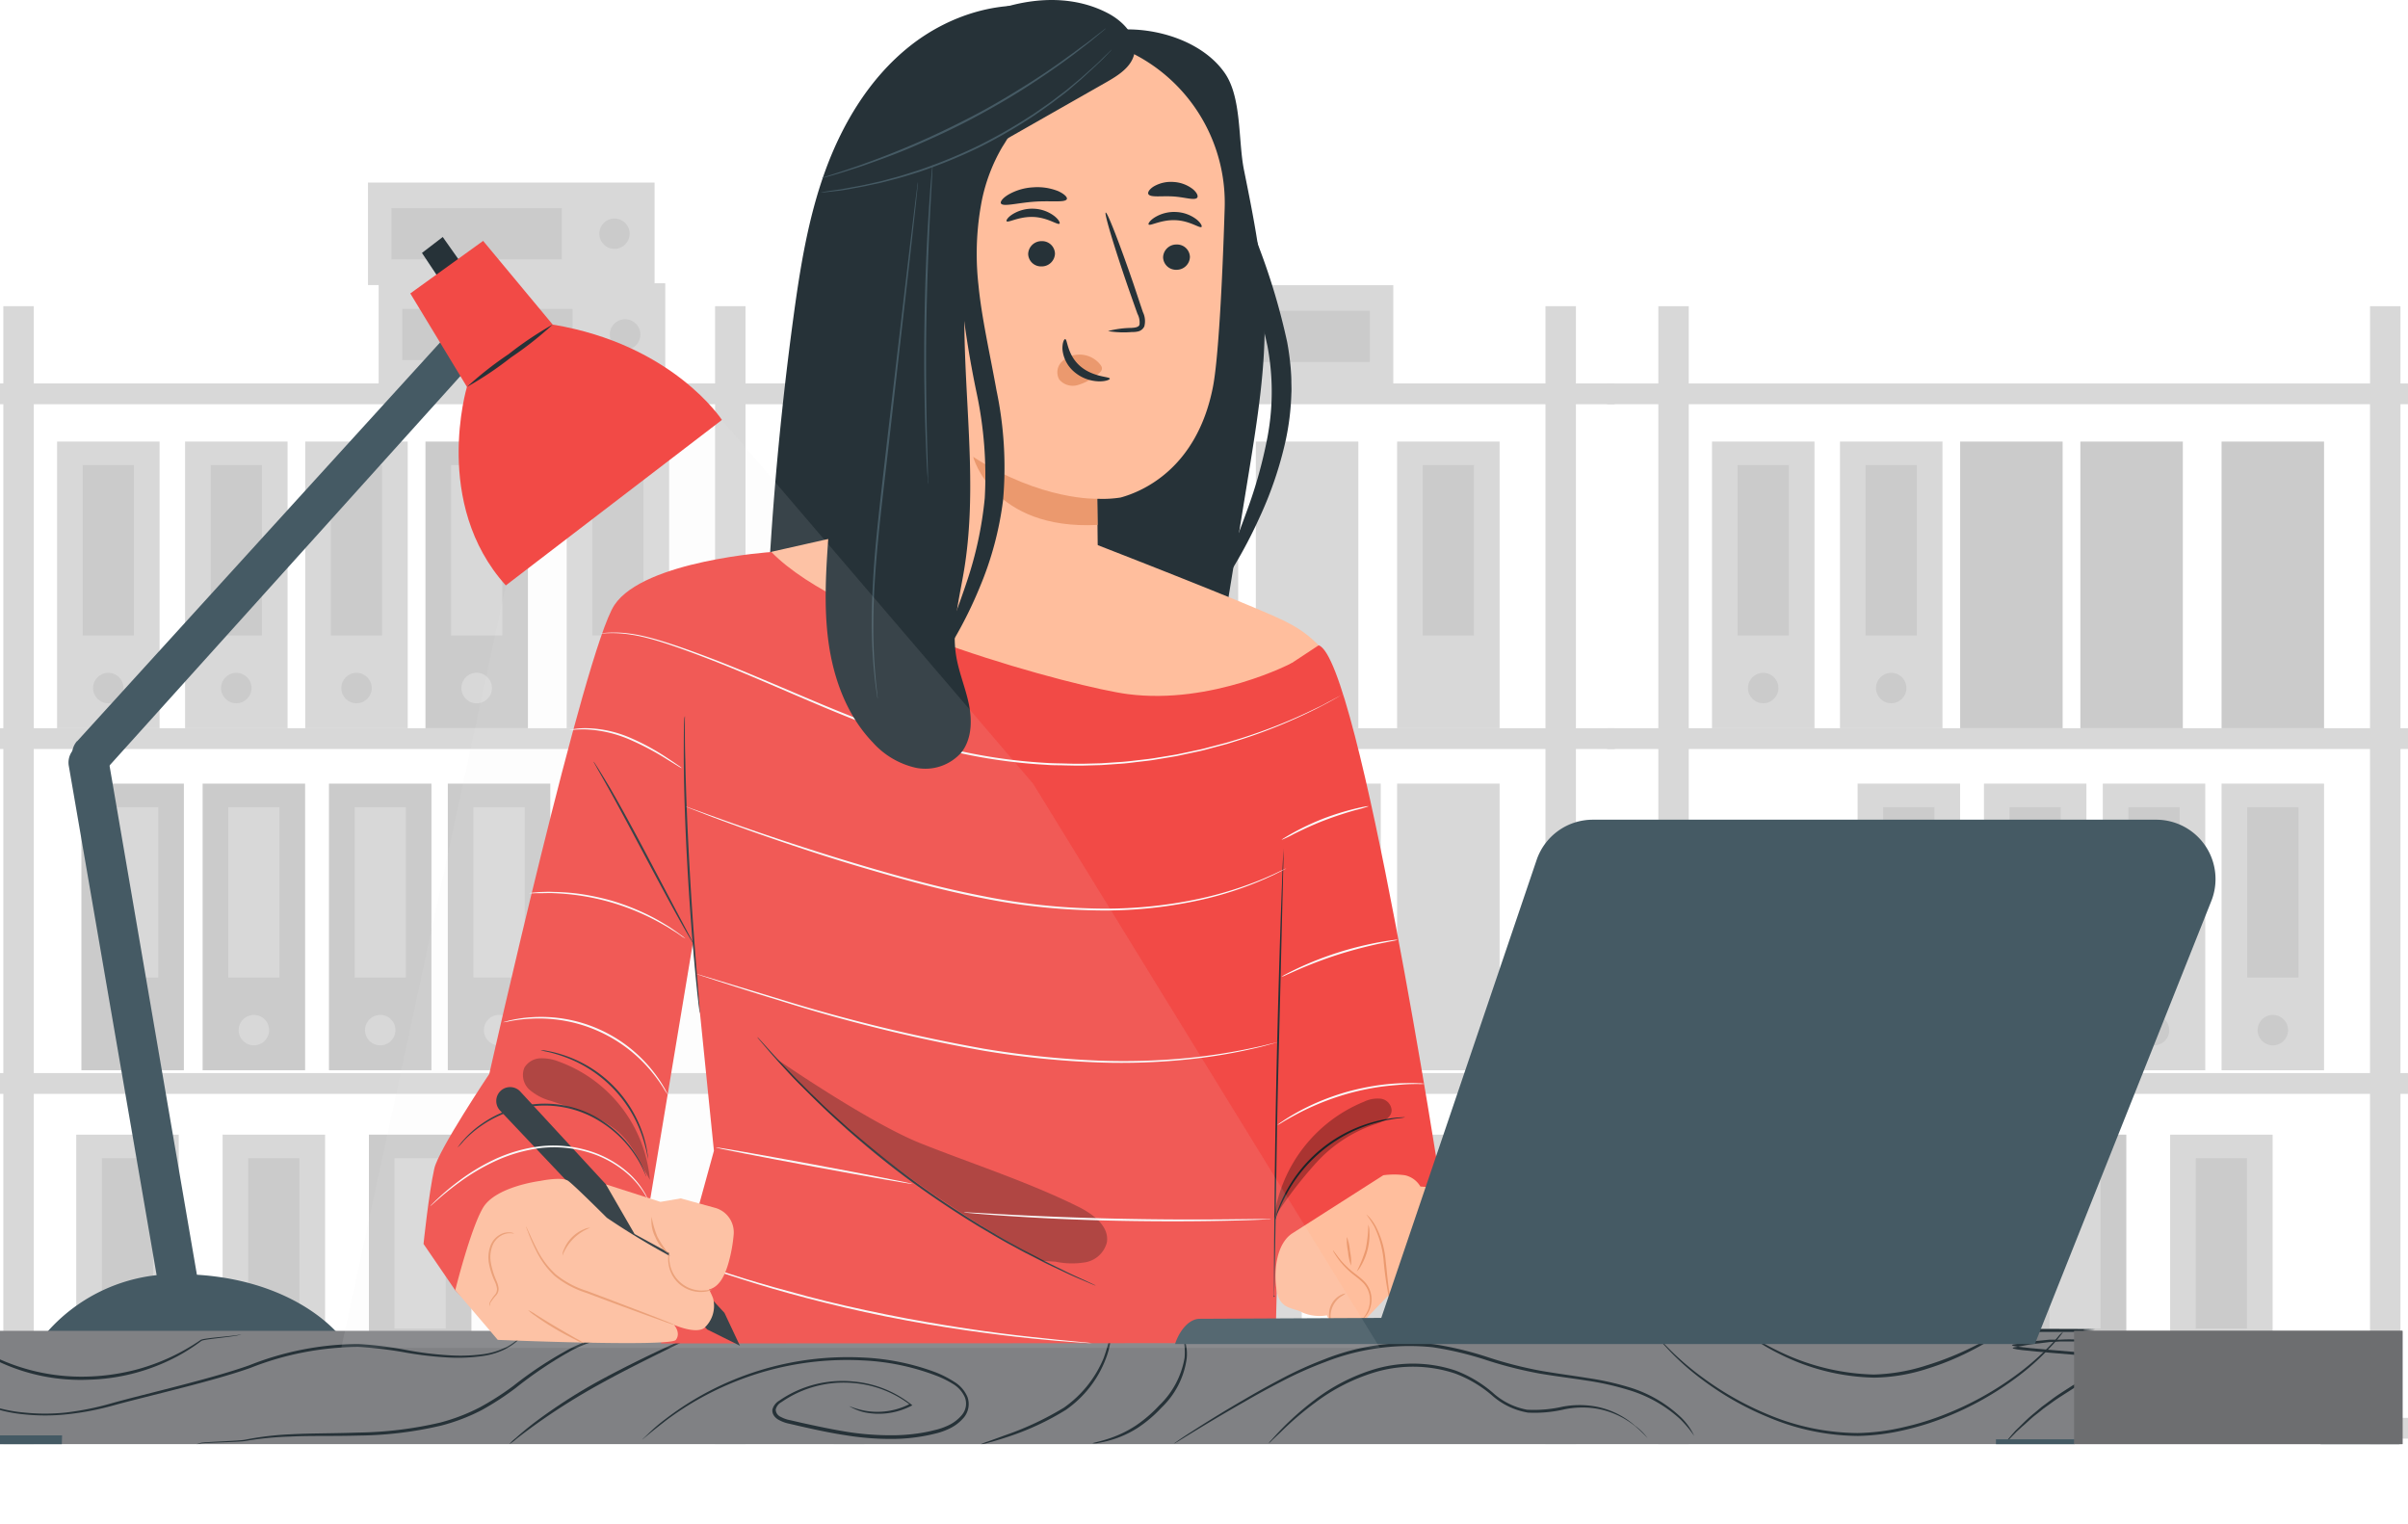 <svg xmlns="http://www.w3.org/2000/svg" width="337.236" height="213.397" viewBox="0 0 337.236 213.397"><defs><style>.a{opacity:0.45;}.b{fill:#a8a8a8;}.c{fill:#8c8c8c;}.d{fill:#455a64;}.e{fill:#263238;}.f{fill:#f24a46;}.g{fill:#808184;}.h{fill:#6d6e70;}.i{fill:#ffbe9d;}.j{fill:#eb996e;}.k{opacity:0.3;}.l{fill:#fafafa;}.m{fill:#e6e7e8;opacity:0.1;}</style></defs><g transform="translate(-46.052 -52.053)"><g class="a" transform="translate(46.052 65.406)"><rect class="b" width="14.352" height="40.138" transform="translate(242.448 145.532)"/><rect class="c" width="7.171" height="23.856" transform="translate(246.043 148.825)"/><path class="c" d="M561.875,453.3a2.131,2.131,0,1,0-2.131-2.131A2.131,2.131,0,0,0,561.875,453.3Z" transform="translate(-312.246 -271.121)"/><rect class="c" width="14.352" height="40.138" transform="translate(262.941 145.532)"/><rect class="b" width="7.171" height="23.856" transform="translate(266.526 148.825)"/><path class="b" d="M604.409,453.3a2.131,2.131,0,1,0-2.131-2.131A2.131,2.131,0,0,0,604.409,453.3Z" transform="translate(-334.287 -271.121)"/><rect class="c" width="14.352" height="40.138" transform="translate(283.434 145.532)"/><rect class="b" width="7.171" height="23.856" transform="translate(287.019 148.825)"/><path class="b" d="M646.911,453.233h.01a2.146,2.146,0,1,0-.01,0Z" transform="translate(-356.306 -271.077)"/><rect class="b" width="14.352" height="40.138" transform="translate(303.927 145.532)"/><rect class="c" width="7.171" height="23.856" transform="translate(307.512 148.825)"/><path class="c" d="M689.446,453.233a2.141,2.141,0,1,0-2.141-2.142A2.141,2.141,0,0,0,689.446,453.233Z" transform="translate(-378.348 -271.077)"/><path class="b" d="M625.355,296.706H624.3V251.336h1.06v-2.909H624.3v-45.38h1.06v-2.909H624.3v-45.37h1.06V151.86H624.3V141.043h-4.262V151.86H524.628V141.043h-4.263V151.86h-7.181v2.909h7.181v45.37h-7.181v2.909h7.181v45.38h-7.181v2.909h7.181v45.369h-7.181v2.909h7.181v.781h4.263v-.781h95.405v.781H624.3v-.781h1.06Zm-5.322,0H524.628V251.336h95.405Zm0-48.278H524.628v-45.38h95.405Zm0-48.288H524.628v-45.37h95.405Z" transform="translate(-288.119 -111.52)"/><rect class="c" width="14.352" height="40.138" transform="translate(291.352 48.48)"/><rect class="c" width="7.171" height="23.856" transform="translate(294.938 51.773)"/><path class="c" d="M665.488,249.719a2.141,2.141,0,1,0-2.141,2.141h.01A2.141,2.141,0,0,0,665.488,249.719Z" transform="translate(-364.823 -166.727)"/><rect class="c" width="14.352" height="40.138" transform="translate(274.515 48.48)"/><rect class="c" width="7.171" height="23.856" transform="translate(278.111 51.773)"/><circle class="c" cx="2.131" cy="2.131" r="2.131" transform="translate(279.565 80.861)"/><rect class="b" width="14.352" height="40.138" transform="translate(257.689 48.48)"/><rect class="c" width="7.171" height="23.856" transform="translate(261.274 51.773)"/><circle class="c" cx="2.131" cy="2.131" r="2.131" transform="translate(262.729 80.861)"/><rect class="c" width="14.352" height="40.138" transform="translate(311.128 48.48)"/><rect class="c" width="7.171" height="23.856" transform="translate(314.724 51.773)"/><circle class="c" cx="2.131" cy="2.131" r="2.131" transform="translate(316.178 80.861)"/><rect class="b" width="14.352" height="40.138" transform="translate(239.761 48.48)"/><rect class="c" width="7.171" height="23.856" transform="translate(243.346 51.773)"/><circle class="c" cx="2.131" cy="2.131" r="2.131" transform="translate(244.801 80.861)"/><rect class="b" width="14.352" height="40.138" transform="translate(311.128 96.375)"/><rect class="c" width="7.171" height="23.856" transform="translate(314.724 99.678)"/><path class="c" d="M706.556,349.158a2.131,2.131,0,1,0-2.131,2.131h0A2.142,2.142,0,0,0,706.556,349.158Z" transform="translate(-386.115 -218.261)"/><rect class="b" width="14.352" height="40.138" transform="translate(294.493 96.375)"/><rect class="c" width="7.171" height="23.856" transform="translate(298.079 99.678)"/><path class="c" d="M672.008,349.158a2.131,2.131,0,1,0-2.131,2.131h0A2.131,2.131,0,0,0,672.008,349.158Z" transform="translate(-368.213 -218.261)"/><rect class="b" width="14.352" height="40.138" transform="translate(260.153 96.375)"/><rect class="c" width="7.171" height="23.856" transform="translate(263.739 99.678)"/><path class="c" d="M600.734,349.158a2.131,2.131,0,1,0-2.132,2.131h0A2.132,2.132,0,0,0,600.734,349.158Z" transform="translate(-331.278 -218.261)"/><rect class="b" width="14.352" height="40.138" transform="translate(277.848 96.375)"/><rect class="c" width="7.171" height="23.856" transform="translate(281.434 99.678)"/><path class="c" d="M637.461,349.158a2.131,2.131,0,1,0-2.131,2.131h0A2.131,2.131,0,0,0,637.461,349.158Z" transform="translate(-350.31 -218.261)"/><rect class="b" width="14.352" height="40.138" transform="translate(126.983 145.532)"/><rect class="b" width="7.171" height="23.856" transform="translate(130.569 148.825)"/><path class="b" d="M322.2,453.3a2.131,2.131,0,1,0-2.131-2.131A2.131,2.131,0,0,0,322.2,453.3Z" transform="translate(-188.049 -271.121)"/><rect class="b" width="14.352" height="40.138" transform="translate(147.466 145.532)"/><rect class="b" width="7.171" height="23.856" transform="translate(151.062 148.825)"/><path class="b" d="M364.737,453.3a2.131,2.131,0,1,0-2.131-2.131A2.131,2.131,0,0,0,364.737,453.3Z" transform="translate(-210.09 -271.121)"/><rect class="b" width="14.352" height="40.138" transform="translate(167.959 145.532)"/><rect class="b" width="7.171" height="23.856" transform="translate(171.555 148.825)"/><path class="b" d="M407.271,453.3a2.131,2.131,0,1,0-2.131-2.131A2.131,2.131,0,0,0,407.271,453.3Z" transform="translate(-232.131 -271.121)"/><rect class="b" width="14.352" height="40.138" transform="translate(188.453 145.532)"/><rect class="b" width="7.171" height="23.856" transform="translate(192.038 148.825)"/><path class="b" d="M449.774,453.233h.01a2.146,2.146,0,1,0-.01,0Z" transform="translate(-254.15 -271.077)"/><rect class="b" width="4.262" height="159.352" transform="translate(116.772 29.523)"/><rect class="b" width="4.262" height="159.352" transform="translate(216.44 29.523)"/><rect class="b" width="116.545" height="2.909" transform="translate(109.591 40.34)"/><rect class="b" width="116.545" height="2.909" transform="translate(109.591 88.618)"/><rect class="b" width="116.545" height="2.909" transform="translate(109.591 136.907)"/><rect class="b" width="116.545" height="2.909" transform="translate(109.591 185.185)"/><rect class="b" width="14.352" height="40.138" transform="translate(175.878 48.48)"/><rect class="b" width="7.171" height="23.856" transform="translate(179.463 51.773)"/><path class="b" d="M425.816,249.719a2.141,2.141,0,1,0-2.141,2.141h.01A2.141,2.141,0,0,0,425.816,249.719Z" transform="translate(-240.626 -166.727)"/><rect class="b" width="14.352" height="40.138" transform="translate(159.051 48.48)"/><rect class="c" width="7.171" height="23.856" transform="translate(162.637 51.773)"/><circle class="c" cx="2.131" cy="2.131" r="2.131" transform="translate(164.091 80.861)"/><rect class="b" width="14.352" height="40.138" transform="translate(142.214 48.48)"/><rect class="c" width="7.171" height="23.856" transform="translate(145.8 51.773)"/><circle class="c" cx="2.131" cy="2.131" r="2.131" transform="translate(147.254 80.861)"/><rect class="b" width="14.352" height="40.138" transform="translate(195.664 48.48)"/><rect class="c" width="7.171" height="23.856" transform="translate(199.25 51.773)"/><circle class="b" cx="2.131" cy="2.131" r="2.131" transform="translate(200.704 80.861)"/><rect class="b" width="14.352" height="40.138" transform="translate(124.287 48.48)"/><rect class="c" width="7.171" height="23.856" transform="translate(127.872 51.773)"/><circle class="c" cx="2.131" cy="2.131" r="2.131" transform="translate(129.327 80.861)"/><rect class="b" width="14.352" height="40.138" transform="translate(124.287 0)"/><rect class="c" width="7.171" height="23.856" transform="translate(127.872 3.293)"/><circle class="c" cx="2.131" cy="2.131" r="2.131" transform="translate(129.327 32.381)"/><rect class="b" width="14.352" height="40.138" transform="translate(140.053 0)"/><rect class="c" width="7.171" height="23.856" transform="translate(143.649 3.293)"/><circle class="c" cx="2.131" cy="2.131" r="2.131" transform="translate(145.103 32.381)"/><rect class="b" width="40.138" height="14.352" transform="translate(154.991 26.583)"/><rect class="c" width="23.846" height="7.171" transform="translate(167.99 30.169)"/><path class="c" d="M377.231,149.666a2.131,2.131,0,1,0-2.131-2.131A2.131,2.131,0,0,0,377.231,149.666Z" transform="translate(-216.564 -113.78)"/><rect class="b" width="14.352" height="40.138" transform="translate(195.664 96.375)"/><rect class="b" width="7.171" height="23.856" transform="translate(199.25 99.678)"/><path class="b" d="M466.883,349.158a2.131,2.131,0,1,0-2.131,2.131h0A2.132,2.132,0,0,0,466.883,349.158Z" transform="translate(-261.917 -218.261)"/><rect class="b" width="14.352" height="40.138" transform="translate(179.019 96.375)"/><rect class="b" width="7.171" height="23.856" transform="translate(182.605 99.678)"/><path class="b" d="M432.336,349.158a2.131,2.131,0,1,0-2.131,2.131h0A2.131,2.131,0,0,0,432.336,349.158Z" transform="translate(-244.015 -218.261)"/><rect class="b" width="14.352" height="40.138" transform="translate(144.679 96.375)"/><rect class="b" width="7.171" height="23.856" transform="translate(148.264 99.678)"/><path class="b" d="M361.062,349.158a2.131,2.131,0,1,0-2.132,2.131h0A2.132,2.132,0,0,0,361.062,349.158Z" transform="translate(-207.08 -218.261)"/><rect class="b" width="14.352" height="40.138" transform="translate(162.374 96.375)"/><rect class="b" width="7.171" height="23.856" transform="translate(165.96 99.678)"/><path class="b" d="M397.789,349.158a2.131,2.131,0,1,0-2.131,2.131h0A2.131,2.131,0,0,0,397.789,349.158Z" transform="translate(-226.113 -218.261)"/><rect class="b" width="14.352" height="40.138" transform="translate(10.681 145.532)"/><rect class="c" width="7.171" height="23.856" transform="translate(14.266 148.825)"/><path class="c" d="M80.833,453.3a2.131,2.131,0,1,0-2.131-2.131A2.131,2.131,0,0,0,80.833,453.3Z" transform="translate(-62.971 -271.121)"/><rect class="b" width="14.352" height="40.138" transform="translate(31.174 145.532)"/><rect class="c" width="7.171" height="23.856" transform="translate(34.759 148.825)"/><path class="c" d="M123.367,453.3a2.131,2.131,0,1,0-2.131-2.131A2.131,2.131,0,0,0,123.367,453.3Z" transform="translate(-85.012 -271.121)"/><rect class="c" width="14.352" height="40.138" transform="translate(51.667 145.532)"/><rect class="b" width="7.171" height="23.856" transform="translate(55.252 148.825)"/><path class="b" d="M165.88,453.3a2.131,2.131,0,1,0-2.131-2.131A2.131,2.131,0,0,0,165.88,453.3Z" transform="translate(-107.042 -271.121)"/><rect class="b" width="14.352" height="40.138" transform="translate(72.16 145.532)"/><rect class="c" width="7.171" height="23.856" transform="translate(75.746 148.825)"/><path class="c" d="M208.415,453.3a2.131,2.131,0,1,0-2.131-2.131A2.131,2.131,0,0,0,208.415,453.3Z" transform="translate(-129.084 -271.121)"/><rect class="b" width="4.262" height="159.352" transform="translate(0.47 29.523)"/><rect class="b" width="4.262" height="159.352" transform="translate(100.147 29.523)"/><rect class="b" width="109.843" height="2.909" transform="translate(0 40.34)"/><rect class="b" width="109.843" height="2.909" transform="translate(0 88.618)"/><rect class="b" width="109.843" height="2.909" transform="translate(0 136.907)"/><rect class="b" width="109.843" height="2.909" transform="translate(0 185.185)"/><rect class="c" width="14.352" height="40.138" transform="translate(59.585 48.48)"/><rect class="b" width="7.171" height="23.856" transform="translate(63.171 51.773)"/><path class="b" d="M184.446,249.719a2.141,2.141,0,1,0-2.141,2.141h0A2.141,2.141,0,0,0,184.446,249.719Z" transform="translate(-115.548 -166.727)"/><rect class="b" width="14.352" height="40.138" transform="translate(42.749 48.48)"/><rect class="c" width="7.171" height="23.856" transform="translate(46.334 51.773)"/><circle class="c" cx="2.131" cy="2.131" r="2.131" transform="translate(47.799 80.861)"/><rect class="b" width="14.352" height="40.138" transform="translate(25.922 48.48)"/><rect class="c" width="7.171" height="23.856" transform="translate(29.507 51.773)"/><circle class="c" cx="2.131" cy="2.131" r="2.131" transform="translate(30.962 80.861)"/><rect class="b" width="14.352" height="40.138" transform="translate(79.361 48.48)"/><rect class="c" width="7.171" height="23.856" transform="translate(82.947 51.773)"/><circle class="c" cx="2.131" cy="2.131" r="2.131" transform="translate(84.411 80.861)"/><rect class="b" width="40.138" height="14.352" transform="translate(53.03 26.311)"/><rect class="c" width="23.856" height="7.171" transform="translate(56.333 29.896)"/><path class="c" d="M225.457,144.837a2.141,2.141,0,1,0,2.131,2.151v-.01A2.141,2.141,0,0,0,225.457,144.837Z" transform="translate(-137.905 -113.486)"/><rect class="b" width="40.138" height="14.352" transform="translate(51.536 12.211)"/><rect class="c" width="23.856" height="7.171" transform="translate(54.828 15.797)"/><path class="c" d="M222.355,115.573a2.121,2.121,0,1,0,.02,0Z" transform="translate(-136.308 -98.322)"/><rect class="b" width="14.352" height="40.138" transform="translate(7.994 48.48)"/><rect class="c" width="7.171" height="23.856" transform="translate(11.58 51.773)"/><circle class="c" cx="2.131" cy="2.131" r="2.131" transform="translate(13.034 80.861)"/><rect class="b" width="14.352" height="40.138" transform="translate(79.361 96.375)"/><rect class="c" width="7.171" height="23.856" transform="translate(82.947 99.678)"/><path class="c" d="M225.492,349.136a2.141,2.141,0,1,0-2.151,2.131h.02A2.141,2.141,0,0,0,225.492,349.136Z" transform="translate(-136.818 -218.239)"/><rect class="c" width="14.352" height="40.138" transform="translate(62.716 96.375)"/><rect class="b" width="7.171" height="23.856" transform="translate(66.312 99.678)"/><path class="b" d="M190.966,349.158a2.131,2.131,0,1,0-2.131,2.131h0A2.141,2.141,0,0,0,190.966,349.158Z" transform="translate(-118.938 -218.261)"/><rect class="c" width="14.352" height="40.138" transform="translate(11.398 96.375)"/><rect class="b" width="7.171" height="23.856" transform="translate(14.993 99.678)"/><path class="b" d="M84.453,349.158a2.131,2.131,0,1,0-2.132,2.131h0A2.142,2.142,0,0,0,84.453,349.158Z" transform="translate(-63.742 -218.261)"/><rect class="c" width="14.352" height="40.138" transform="translate(28.376 96.375)"/><rect class="b" width="7.171" height="23.856" transform="translate(31.972 99.678)"/><path class="b" d="M119.692,349.158a2.131,2.131,0,1,0-2.132,2.131h0A2.142,2.142,0,0,0,119.692,349.158Z" transform="translate(-82.003 -218.261)"/><rect class="c" width="14.352" height="40.138" transform="translate(46.071 96.375)"/><rect class="b" width="7.171" height="23.856" transform="translate(49.667 99.678)"/><path class="b" d="M156.419,349.158a2.131,2.131,0,1,0-2.131,2.131h0A2.141,2.141,0,0,0,156.419,349.158Z" transform="translate(-101.035 -218.261)"/></g><g transform="translate(46.052 52.053)"><g transform="translate(3.605 33.185)"><path class="d" d="M71.56,270.349a2.8,2.8,0,0,0-3.174-2.3,2.714,2.714,0,0,0-2.411,3.028c0,.025.008.051.012.076L78.4,343.117h5.65Z" transform="translate(-59.967 -197.153)"/><path class="d" d="M118.984,151.929l-.37-.612L67.664,207.292v-.038a2.835,2.835,0,0,0,4.183,3.826l49.611-55.057Z" transform="translate(-60.471 -136.676)"/><path class="d" d="M74.9,422.373a23.9,23.9,0,0,0-21.362,12.359H99.919C97.853,429.459,89.282,422.373,74.9,422.373Z" transform="translate(-53.534 -277.137)"/><path class="e" d="M174.127,124.487l-2.512-3.558-2.908,2.232,2.359,3.545Z" transform="translate(-113.216 -120.929)"/><path class="f" d="M173.251,142.511s-4.91,16.324,5.446,27.8l30.264-23.173s-6.836-10.56-23.7-13.353l-9.743-11.72-10.2,7.359Z" transform="translate(-111.461 -121.519)"/><path class="e" d="M187.624,150.525a48.007,48.007,0,0,1,6.16-4.132,48.6,48.6,0,0,1-5.828,4.591,47.606,47.606,0,0,1-6.173,4.132A49.358,49.358,0,0,1,187.624,150.525Z" transform="translate(-119.992 -134.124)"/></g><rect class="g" width="336.458" height="15.865" transform="translate(0 186.354)"/><path class="e" d="M117.123,441.292a10.2,10.2,0,0,1-3.456,1.084,24.527,24.527,0,0,1-4.834.14,47.529,47.529,0,0,1-5.841-.727,50.5,50.5,0,0,0-6.747-.842,41.679,41.679,0,0,0-15.266,2.972c-5.2,1.862-14.513,3.992-19.1,5.267a40.425,40.425,0,0,1-6.593,1.352,28.3,28.3,0,0,1-5.867,0,20.55,20.55,0,0,1-3.362-.58v.237a20.045,20.045,0,0,0,3.362.6,28.7,28.7,0,0,0,5.93,0,39.489,39.489,0,0,0,6.67-1.275c4.63-1.275,13.953-3.379,19.13-5.242a41.72,41.72,0,0,1,15.088-2.921,52.908,52.908,0,0,1,6.7.8,50.1,50.1,0,0,0,5.892.676,24.683,24.683,0,0,0,4.885-.217,10.092,10.092,0,0,0,3.508-1.173,7.538,7.538,0,0,0,1.824-1.467c.178-.2.293-.37.383-.472l.115-.166A9.47,9.47,0,0,1,117.123,441.292Z" transform="translate(-46.052 -252.745)"/><path class="e" d="M74.156,440.621A29.413,29.413,0,0,1,65.42,444.7a30,30,0,0,1-6.976,1.046,28.13,28.13,0,0,1-12.392-2.4v.395a26.951,26.951,0,0,0,12.4,2.449,27.9,27.9,0,0,0,12.485-3.3,26.857,26.857,0,0,0,3.316-2.13c.389-.286,5.245-.6,5.586-.944C79.427,440.057,74.537,440.326,74.156,440.621Z" transform="translate(-46.052 -252.991)"/><path class="e" d="M233.632,457.3c.6-.5,1.454-1.174,2.551-2.028a42.4,42.4,0,0,1,10.356-5.663,41.9,41.9,0,0,1,17.2-2.665,32.921,32.921,0,0,1,10.075,2.091,13.616,13.616,0,0,1,2.41,1.173,4.121,4.121,0,0,1,1.722,1.926,2.462,2.462,0,0,1-.421,2.436,5.546,5.546,0,0,1-2.194,1.594,8.779,8.779,0,0,1-1.7.548c-.574.153-1.161.268-1.747.37a25.358,25.358,0,0,1-3.52.331,39.115,39.115,0,0,1-6.848-.459c-2.219-.357-4.362-.816-6.441-1.275l-1.543-.357a4.558,4.558,0,0,1-1.4-.485,1.134,1.134,0,0,1-.689-1.02,1.581,1.581,0,0,1,.8-1.033,15.3,15.3,0,0,1,10.2-2.665,15.053,15.053,0,0,1,7.71,2.951,9.893,9.893,0,0,1-6.205.914,11.674,11.674,0,0,1-1.671-.447l-.561-.2a7.444,7.444,0,0,0,2.207.88,9.922,9.922,0,0,0,6.491-.905l.166-.09-.14-.115c-.037-.029-.077-.055-.115-.084v-.03l-.025.012a15.148,15.148,0,0,0-7.857-3.1,15.548,15.548,0,0,0-10.5,2.665,2.056,2.056,0,0,0-.969,1.275,1.276,1.276,0,0,0,.242.855,1.924,1.924,0,0,0,.638.561,5.167,5.167,0,0,0,1.518.548l1.543.357c2.079.472,4.234.944,6.466,1.275a38.614,38.614,0,0,0,6.925.485,24.555,24.555,0,0,0,3.584-.344c.586-.1,1.186-.217,1.786-.37a9.154,9.154,0,0,0,1.76-.574,6.087,6.087,0,0,0,2.372-1.721,2.959,2.959,0,0,0,.485-2.87,4.592,4.592,0,0,0-1.9-2.143,14.916,14.916,0,0,0-2.487-1.275,33.233,33.233,0,0,0-10.2-2.092,41.97,41.97,0,0,0-27.688,8.6,23.991,23.991,0,0,0-2.449,2.1l-.612.574-.2.2c.013.013.089-.051.23-.179Z" transform="translate(-142.806 -256.443)"/><path class="e" d="M364.5,455.224a15.236,15.236,0,0,0,2.309-.586A14.423,14.423,0,0,0,370,453.095a18.286,18.286,0,0,0,3.291-2.806,11.671,11.671,0,0,0,3.533-6.925,6.3,6.3,0,0,0-.229-2.385,2.561,2.561,0,0,0-.357-.791,8.93,8.93,0,0,1,.281,3.15,12.054,12.054,0,0,1-3.546,6.645,19.011,19.011,0,0,1-3.2,2.767,15.479,15.479,0,0,1-3.074,1.594c-1.785.689-3.06.867-3.06.944A2.623,2.623,0,0,0,364.5,455.224Z" transform="translate(-210.623 -253.184)"/><path class="e" d="M416.55,457.92a44.6,44.6,0,0,1,4.833-4.119,26.845,26.845,0,0,1,8.315-4.222,18.644,18.644,0,0,1,11.249.179,17.2,17.2,0,0,1,5.1,3.01,10.063,10.063,0,0,0,5.1,2.461,18.4,18.4,0,0,0,5.1-.459,12.468,12.468,0,0,1,4.324-.128,11.782,11.782,0,0,1,5.662,2.551,18.248,18.248,0,0,1,1.671,1.62,7.784,7.784,0,0,0-1.773-1.747,11.478,11.478,0,0,0-5.727-2.729,12.748,12.748,0,0,0-4.438.064,18,18,0,0,1-4.949.421,9.758,9.758,0,0,1-4.833-2.41,17.457,17.457,0,0,0-5.178-3.074,18.928,18.928,0,0,0-11.478-.153,26.421,26.421,0,0,0-8.392,4.361,40.4,40.4,0,0,0-4.757,4.247c-.523.548-.918.982-1.174,1.275a2.837,2.837,0,0,0-.383.472,2.513,2.513,0,0,0,.447-.408Z" transform="translate(-237.151 -257.422)"/><path class="e" d="M528.336,441.171a35.488,35.488,0,0,0,5.268,4.744,41.517,41.517,0,0,0,9.131,5.178,32.815,32.815,0,0,0,12.588,2.627,31.022,31.022,0,0,0,6.619-.855,37.951,37.951,0,0,0,5.93-1.887,42.823,42.823,0,0,0,9.182-5.1,33.62,33.62,0,0,0,5.306-4.706,14.564,14.564,0,0,0,1.275-1.467,4.425,4.425,0,0,0,.4-.548,2.958,2.958,0,0,0-.587.523,17.774,17.774,0,0,1-1.275,1.416,37.074,37.074,0,0,1-5.357,4.566,43.487,43.487,0,0,1-9.157,4.974,38.033,38.033,0,0,1-5.866,1.837,30.435,30.435,0,0,1-6.542.842,32.935,32.935,0,0,1-12.422-2.551,43.253,43.253,0,0,1-9.106-5.1,39.3,39.3,0,0,1-5.318-4.6c-.574-.587-.969-1.1-1.275-1.416a3.409,3.409,0,0,0-.459-.484,2.85,2.85,0,0,0,.4.535C527.38,440.036,527.763,440.572,528.336,441.171Z" transform="translate(-295.105 -252.649)"/><path class="e" d="M554.387,439.922a27.437,27.437,0,0,0,3.6,2.117,30.817,30.817,0,0,0,13.353,3.354,25.325,25.325,0,0,0,7.486-1.275,37.255,37.255,0,0,0,5.752-2.334,40.219,40.219,0,0,0,3.635-2.053l.931-.638a1.9,1.9,0,0,0,.306-.255,15.115,15.115,0,0,0-1.429.7c-.842.5-2.091,1.173-3.673,1.926a42.239,42.239,0,0,1-5.726,2.219,26.164,26.164,0,0,1-7.372,1.275,32.126,32.126,0,0,1-13.162-3.2,35.973,35.973,0,0,1-3.647-1.977,10.939,10.939,0,0,0-1.275-.791l.306.268C553.673,439.412,553.966,439.654,554.387,439.922Z" transform="translate(-308.836 -252.484)"/><path class="e" d="M631.825,443.443c-.167.03-.331.061-.5.09-2.217.477,12.5,1.1,15.164,1.866l.038-.016C648.555,444.6,635.321,443.948,631.825,443.443Z" transform="translate(-349.222 -254.87)"/><path class="e" d="M636.171,441.694l1.454-.077H641.2l.855.064,1.186.076h.421c0-.026-.14-.051-.433-.127l-1.186-.166-.854-.1h-1.033a19.926,19.926,0,0,0-2.551,0h-1.467l-1.569.153c-1.1.077-2.181.319-3.456.51-.478.1-.182.205.6.318,1.014-.184,1.985-.382,2.9-.459Z" transform="translate(-349.107 -253.771)"/><path class="e" d="M629.762,458.045l.6-.612.753-.689c.6-.485,1.148-1.072,1.875-1.632.37-.281.74-.587,1.135-.906l1.275-.918c.867-.625,1.875-1.237,2.9-1.9a54.232,54.232,0,0,1,7.1-3.494c.35-.134.238-.265-.2-.392a49.836,49.836,0,0,0-7.117,3.542c-1.02.676-2.028,1.275-2.9,1.951l-1.275.943-1.11.931c-.727.586-1.326,1.186-1.849,1.7l-.74.715-.574.65-.778.905c-.179.2-.268.319-.255.331s.128-.089.319-.268Z" transform="translate(-347.927 -256.973)"/><path class="e" d="M387.842,456.1l1.977-1.212c1.709-1.046,4.2-2.551,7.321-4.323,1.505-.88,3.227-1.824,5.1-2.793a53.776,53.776,0,0,1,6.135-2.742,32.128,32.128,0,0,1,15.049-2.079,46.859,46.859,0,0,1,7.729,1.862,57.921,57.921,0,0,0,7.244,1.824c2.346.4,4.591.663,6.67.994a38.714,38.714,0,0,1,5.7,1.275,18.633,18.633,0,0,1,7.32,4.094,16.715,16.715,0,0,1,1.989,2.372,9.064,9.064,0,0,0-1.811-2.563,18.172,18.172,0,0,0-7.333-4.26,39.693,39.693,0,0,0-5.739-1.275c-2.092-.344-4.336-.625-6.658-1.033a56.206,56.206,0,0,1-7.193-1.837,47.851,47.851,0,0,0-7.805-1.887,32.259,32.259,0,0,0-15.3,2.143,52.934,52.934,0,0,0-6.147,2.806c-1.837.969-3.558,1.939-5.1,2.844-3.112,1.8-5.573,3.354-7.257,4.438-.855.536-1.492.969-1.939,1.275l-.484.344-.166.127c.013.013.077-.089.192-.089Z" transform="translate(-222.803 -254.304)"/><path class="e" d="M331.244,454.973a4.281,4.281,0,0,0,.968-.2c.625-.166,1.531-.421,2.64-.791a37.583,37.583,0,0,0,8.264-3.826,15.4,15.4,0,0,0,5.573-7.129,12.13,12.13,0,0,0,.7-2.678,4.3,4.3,0,0,0,0-1.007,23.093,23.093,0,0,1-1.02,3.635,15.906,15.906,0,0,1-5.535,6.874,42.093,42.093,0,0,1-8.124,3.826l-2.551.931a5.3,5.3,0,0,0-.935.366Z" transform="translate(-193.829 -252.745)"/><path class="e" d="M197.727,452.26a90,90,0,0,1,9.285-5.828c3.749-2.066,7.218-3.737,9.769-5.012l2.984-1.48a8.228,8.228,0,0,0,1.059-.6,5.326,5.326,0,0,0-1.135.434l-3.048,1.364c-2.551,1.174-6.02,2.832-9.846,4.9a75.469,75.469,0,0,0-9.246,5.969c-1.084.842-1.964,1.581-2.551,2.117a5.987,5.987,0,0,0-.88.842,6.717,6.717,0,0,0,.957-.714C195.687,453.765,196.592,453.077,197.727,452.26Z" transform="translate(-122.779 -252.745)"/><path class="e" d="M103.227,455.457a3.732,3.732,0,0,0,.578-.1c.434-.1,5.458-.2,6.2-.344a45.209,45.209,0,0,1,6.377-.625c2.691-.14,5.918-.038,9.5-.14a52.365,52.365,0,0,0,11.593-1.4,26.834,26.834,0,0,0,5.663-2.168,39.812,39.812,0,0,0,4.732-3.073,56.479,56.479,0,0,1,7.869-5.28,16.491,16.491,0,0,1,6.045-1.837,13.9,13.9,0,0,1,2.346,0,3.315,3.315,0,0,0-.637-.178,11.136,11.136,0,0,0-1.747,0,16.128,16.128,0,0,0-6.185,1.734,53.444,53.444,0,0,0-7.971,5.229,39.567,39.567,0,0,1-4.693,3.01,26.8,26.8,0,0,1-5.573,2.143,53.486,53.486,0,0,1-11.478,1.4c-3.571.128-6.8.09-9.5.242a41.979,41.979,0,0,0-6.377.766c-.74.166-5.8.306-6.173.434l-.575.187Z" transform="translate(-75.674 -253.229)"/><path class="e" d="M603.42,438.473c0-.115,7.8-.217-10.9-.217s-33.873.089-33.873.217,15.177.229,33.873.229S603.42,438.6,603.42,438.473Z" transform="translate(-311.675 -252.183)"/><path class="d" d="M46.052,469.226v1.233h8.658l.036-1.233Z" transform="translate(-46.052 -268.231)"/><path class="d" d="M637.233,471.049l.02-.685H626.221v.685Z" transform="translate(-346.694 -268.821)"/><path class="d" d="M731.6,471.049l.02-.685H720.588v.685Z" transform="translate(-395.595 -268.821)"/><rect class="h" width="46.002" height="15.865" transform="translate(290.469 186.354)"/><g transform="translate(59.314)"><g transform="translate(124.434 179.365)"><path class="e" d="M488.326,426.063v-1.731l-27.685.173-13.147,6.4-17.588-.287a2.434,2.434,0,0,0-2.477,2.363h43.943Z" transform="translate(-427.429 -424.332)"/><path class="d" d="M474.58,434.441l2.445-1.276,8.415-4.522h-.059l6.787-.14,14.224-.352,4.327-.141,1.168-.049a2.261,2.261,0,0,0,.411-.038,2.183,2.183,0,0,0-.368.021h-1.174l-4.327.049-14.224.271-6.788.157h-.059l-8.415,4.6-2.407,1.346-.638.363a1.171,1.171,0,0,0-.211.141.827.827,0,0,0,.233-.1Z" transform="translate(-451.4 -426.193)"/></g><path class="e" d="M309.172,54.116c-6.944-1.509-14.386.822-19.946,5.252s-9.378,10.746-11.806,17.42-3.548,13.753-4.5,20.795q-2.363,17.523-3.375,35.2a9.745,9.745,0,0,0,.427,4.37,6.618,6.618,0,0,0,4.943,3.574,19.554,19.554,0,0,0,6.323-.151" transform="translate(-221.153 -52.884)"/><path class="e" d="M360.245,60.655c5.408-.433,11.958,1.623,15.035,6.058,2.4,3.461,1.85,9.513,2.7,13.639,1.336,6.609,2.672,13.261,2.861,20.011.206,7.41-.984,14.781-2.163,22.1l-3.958,24.262c-.579,3.6-1.185,7.269-2.883,10.5s-4.689,5.993-8.318,6.42a10.682,10.682,0,0,1-8.875-3.743,20.288,20.288,0,0,1-4.278-8.935" transform="translate(-263.063 -56.481)"/><path class="e" d="M401.425,148.935c-.178-.087.087-1.033.687-2.7s1.541-3.986,2.59-6.9a64.861,64.861,0,0,0,2.9-10.352,34.435,34.435,0,0,0,0-12.855,115.3,115.3,0,0,0-3.559-12.774A62.7,62.7,0,0,1,401.484,92.5a25.982,25.982,0,0,1,.049-7.572c.314-1.768.73-2.7.9-2.65.438.076-.27,3.916,1.011,9.908a81.629,81.629,0,0,0,3.061,10.368,92.06,92.06,0,0,1,3.867,13.066c.227,1.211.384,2.428.492,3.634.043.606.092,1.2.092,1.8s.043,1.19,0,1.774a35.521,35.521,0,0,1-.817,6.663,52.574,52.574,0,0,1-3.6,10.6,67.322,67.322,0,0,1-3.445,6.625C402.193,148.237,401.62,149.021,401.425,148.935Z" transform="translate(-289.419 -67.714)"/><path class="i" d="M304.665,83.689a22.744,22.744,0,0,1,25-21.147,23.43,23.43,0,0,1,21.006,24.072c-.33,10.628-.9,21.309-1.66,25.089-2.272,11.4-9.9,14.575-12.909,15.4a16.189,16.189,0,0,1-3.2.178h0a.076.076,0,0,0-.081.07v.006l.146,13.591c-.422,8.81-6.733,15.565-15.684,15.192s-14.6-8.248-14.359-17.09Z" transform="translate(-238.472 -57.437)"/><path class="e" d="M387.893,124.862a1.855,1.855,0,0,1-1.882,1.79,1.806,1.806,0,0,1-1.876-1.734v-.013a1.855,1.855,0,0,1,1.882-1.79,1.8,1.8,0,0,1,1.876,1.723Z" transform="translate(-280.56 -88.876)"/><path class="e" d="M387.316,115.751c-.243.227-1.623-.865-3.651-.947s-3.542.855-3.753.606c-.1-.113.151-.541.817-.973a5.181,5.181,0,0,1,3.012-.779,5.054,5.054,0,0,1,2.894,1.049C387.229,115.2,387.424,115.632,387.316,115.751Z" transform="translate(-278.36 -83.973)"/><path class="e" d="M348.667,123.885a1.851,1.851,0,0,1-1.877,1.79,1.8,1.8,0,0,1-1.876-1.723v-.024a1.861,1.861,0,0,1,1.877-1.79,1.8,1.8,0,0,1,1.876,1.723Z" transform="translate(-260.235 -88.37)"/><path class="e" d="M346.036,114.8c-.243.233-1.623-.86-3.651-.941s-3.537.855-3.748.6c-.1-.108.146-.541.811-.968a5.2,5.2,0,0,1,3.012-.784,5.027,5.027,0,0,1,2.894,1.055C345.955,114.251,346.155,114.695,346.036,114.8Z" transform="translate(-256.972 -83.479)"/><path class="e" d="M367.756,130.426a13.789,13.789,0,0,1,3.3-.444c.541-.032,1.012-.114,1.109-.454a2.564,2.564,0,0,0-.287-1.52q-.666-1.866-1.385-3.927c-1.92-5.586-3.294-10.173-3.061-10.248s1.969,4.4,3.889,9.989c.46,1.379.9,2.7,1.319,3.948a2.868,2.868,0,0,1,.2,2,1.282,1.282,0,0,1-.876.709,3.5,3.5,0,0,1-.876.081A13.173,13.173,0,0,1,367.756,130.426Z" transform="translate(-271.894 -84.067)"/><path class="j" d="M346.306,190.7s-7.826.3-17.377-5.868c0,0,2.7,10.276,17.42,9.53Z" transform="translate(-251.952 -120.859)"/><path class="j" d="M359.466,156.587a3.7,3.7,0,0,0-3.218-1.466,3.357,3.357,0,0,0-2.342,1.114,2.048,2.048,0,0,0-.243,2.363,2.467,2.467,0,0,0,2.623.768,7.567,7.567,0,0,0,2.639-1.406,2.217,2.217,0,0,0,.6-.541.655.655,0,0,0,0-.741" transform="translate(-264.631 -105.458)"/><path class="e" d="M355.262,150.618c.33,0,.254,2.163,2.077,3.759s4.17,1.471,4.175,1.774c0,.135-.541.395-1.525.379a5.54,5.54,0,0,1-3.488-1.352,4.685,4.685,0,0,1-1.623-3.148C354.846,151.121,355.111,150.6,355.262,150.618Z" transform="translate(-265.398 -103.129)"/><path class="e" d="M346.207,108.113c-.216.541-2.228.195-4.608.373s-4.327.741-4.619.243c-.135-.238.216-.736,1.011-1.222a7.73,7.73,0,0,1,3.456-1.033,7.822,7.822,0,0,1,3.575.541C345.882,107.421,346.3,107.865,346.207,108.113Z" transform="translate(-256.11 -80.24)"/><path class="e" d="M386.66,107.126c-.368.438-1.747-.086-3.418-.178s-3.1.173-3.413-.314c-.135-.233.1-.676.741-1.082a4.778,4.778,0,0,1,2.807-.627,4.834,4.834,0,0,1,2.7,1.022C386.649,106.439,386.827,106.915,386.66,107.126Z" transform="translate(-278.31 -79.442)"/><path class="i" d="M308,206.693s26.376,10.194,29.573,12.022a15.965,15.965,0,0,1,4.235,3.121l-18.54,17.555H287.664l-27.242-18.567,4.748-12.082,15.187-3.423" transform="translate(-216.452 -131.475)"/><path class="j" d="M240.585,412.5a11.352,11.352,0,0,1-.692-3.418,11.565,11.565,0,0,1,.087-3.483c.081,0,0,1.558.195,3.461S240.666,412.483,240.585,412.5Z" transform="translate(-205.766 -235.259)"/><path class="f" d="M422.846,239.6l-4.868,3.213L416.8,328.756,440,315.624S428.492,241.385,422.846,239.6Z" transform="translate(-297.487 -149.239)"/><path class="f" d="M175.359,317.622s-1.168-19.929,19.627-14.115l5.949-.541,5.949-35.743,2.947,29.1L202.4,323.3l86.073-.049L290.821,228s-11.233,5.906-23.034,4.376c-6.934-.893-39.805-9.5-49.908-19.9,0,0-17.847,1.19-21.985,7.426s-17.523,65.657-17.523,65.657-7.123,10.638-7.7,13.251c-.784,3.521-1.509,10.557-1.509,10.557l4.44,6.49Z" transform="translate(-169.161 -135.18)"/><path class="e" d="M205.515,383.008c-.027,0-.189-.417-.541-1.158a15.537,15.537,0,0,0-1.861-2.931,15.785,15.785,0,0,0-3.786-3.423,14.6,14.6,0,0,0-12.055-1.855,15.856,15.856,0,0,0-4.657,2.125,15.42,15.42,0,0,0-2.65,2.234,11.458,11.458,0,0,1-.871.941,1.878,1.878,0,0,1,.189-.27,8.276,8.276,0,0,1,.6-.746,14.048,14.048,0,0,1,2.618-2.32,15.589,15.589,0,0,1,4.7-2.212,14.644,14.644,0,0,1,12.233,1.883,15.6,15.6,0,0,1,3.818,3.526,14.265,14.265,0,0,1,1.8,3,7.837,7.837,0,0,1,.346.887A1.174,1.174,0,0,1,205.515,383.008Z" transform="translate(-174.309 -218.267)"/><path class="e" d="M218.3,372.623a6.811,6.811,0,0,1-.189-.887,21.17,21.17,0,0,0-.649-2.374,17.946,17.946,0,0,0-10.979-11.185,19.461,19.461,0,0,0-2.363-.692,6.274,6.274,0,0,1-.882-.211.674.674,0,0,1,.233,0,4.155,4.155,0,0,1,.67.092,16.49,16.49,0,0,1,2.4.622,17.43,17.43,0,0,1,11.1,11.314,16.218,16.218,0,0,1,.541,2.418c.049.287.059.541.076.671S218.314,372.623,218.3,372.623Z" transform="translate(-186.821 -210.213)"/><path class="e" d="M232.529,298.807a1.205,1.205,0,0,1-.168-.243l-.433-.725c-.373-.633-.9-1.558-1.536-2.7-1.276-2.293-2.985-5.489-4.868-9.026s-3.586-6.734-4.867-9.021c-.627-1.119-1.141-2.033-1.525-2.7-.162-.3-.3-.541-.411-.736a.968.968,0,0,1-.124-.27,1.758,1.758,0,0,1,.173.238l.46.714c.389.622.941,1.525,1.623,2.666,1.325,2.266,3.066,5.446,4.943,8.983l4.786,9.07,1.455,2.742c.157.3.281.541.39.752A1.122,1.122,0,0,1,232.529,298.807Z" transform="translate(-194.779 -166.742)"/><path class="e" d="M244.965,260.176a2.286,2.286,0,0,1,0,.422v1.211c0,1.055,0,2.58.06,4.467.065,3.786.259,8.972.573,14.716s.7,10.941,1,14.7c.151,1.855.276,3.37.362,4.451.038.5.07.9.092,1.206a2.11,2.11,0,0,1,0,.427,2.494,2.494,0,0,1-.07-.422l-.146-1.2c-.119-1.049-.281-2.569-.454-4.446-.352-3.753-.763-8.95-1.082-14.7s-.476-10.957-.492-14.732c0-1.882,0-3.413.027-4.467,0-.5.032-.909.043-1.211A2.034,2.034,0,0,1,244.965,260.176Z" transform="translate(-208.361 -159.902)"/><path class="e" d="M313.6,388.282a.45.45,0,0,1-.146-.049l-.416-.168-1.59-.676c-.692-.292-1.536-.66-2.5-1.125s-2.071-.952-3.245-1.574l-1.877-.957c-.655-.335-1.314-.714-2.007-1.082-1.4-.741-2.845-1.623-4.375-2.51-3.034-1.844-6.306-3.981-9.616-6.4s-6.323-4.911-8.989-7.253c-1.32-1.2-2.58-2.315-3.7-3.424-.568-.541-1.125-1.082-1.622-1.59l-1.509-1.5c-.952-.947-1.758-1.855-2.483-2.639s-1.336-1.471-1.822-2.044l-1.12-1.314-.287-.346a.612.612,0,0,1-.076-.146.634.634,0,0,1,.114.108l.308.325,1.158,1.282c.5.541,1.114,1.244,1.855,2.006s1.552,1.671,2.509,2.607l1.487,1.493c.541.514,1.082,1.028,1.623,1.574,1.13,1.082,2.4,2.212,3.71,3.4,2.677,2.326,5.695,4.792,8.988,7.22s6.56,4.554,9.584,6.4c1.525.9,2.964,1.779,4.327,2.526.692.379,1.352.763,2,1.082l1.866.974c1.185.633,2.282,1.141,3.245,1.622s1.785.86,2.471,1.163l1.569.725.406.195Z" transform="translate(-219.454 -208.257)"/><path class="e" d="M219.845,401.938l4.581,2.277-2.163-4.6-28.578-30.974a1.947,1.947,0,0,0-2.672-.205c-.035.029-.069.059-.1.09a1.952,1.952,0,0,0-.076,2.76Z" transform="translate(-180.116 -215.775)"/><path class="e" d="M417.628,298.813a.756.756,0,0,1,0,.162v.476c0,.438,0,1.049-.027,1.828-.038,1.622-.092,3.894-.162,6.717-.135,5.684-.325,13.521-.541,22.174s-.292,16.474-.395,22.174c-.049,2.823-.092,5.111-.119,6.717,0,.779-.038,1.39-.049,1.828v.471a.081.081,0,0,1-.032.159.082.082,0,0,1-.064-.1.081.081,0,0,1,.064-.063v-2.3c0-1.623,0-3.9.032-6.717.043-5.673.13-13.52.314-22.174s.422-16.484.611-22.174c.108-2.823.189-5.111.249-6.717.038-.774.065-1.385.086-1.823l.027-.476A.746.746,0,0,1,417.628,298.813Z" transform="translate(-297.196 -179.923)"/><g class="k" transform="translate(49.362 148.229)"><path d="M271.613,359.709s12.98,8.983,20.335,11.9,14.905,5.338,21.985,8.837c2.077,1.027,4.435,2.774,4.008,5.051a3.8,3.8,0,0,1-2.948,2.731,11.194,11.194,0,0,1-4.219-.076l-1.812-.113S285.94,376.221,271.613,359.709Z" transform="translate(-271.613 -359.709)"/></g><path class="e" d="M434.775,376.767a8.732,8.732,0,0,1-.968.135,22.491,22.491,0,0,0-2.618.509A20.4,20.4,0,0,0,417.9,388.06a21.849,21.849,0,0,0-1.082,2.445,8.477,8.477,0,0,1-.346.919.793.793,0,0,1,.043-.249c.043-.162.1-.406.2-.7a17.978,17.978,0,0,1,.99-2.5,19.86,19.86,0,0,1,13.445-10.757,18.387,18.387,0,0,1,2.65-.422c.319-.032.541-.027.73-.038A.916.916,0,0,1,434.775,376.767Z" transform="translate(-297.318 -220.312)"/><g class="k" transform="translate(119.128 153.83)"><path d="M416.417,387.918a20.553,20.553,0,0,1,12.607-16.155,4.333,4.333,0,0,1,2.337-.406,1.741,1.741,0,0,1,1.509,1.623c-.032,1.168-1.444,1.682-2.553,2.034a19.577,19.577,0,0,0-8,5.3,58.6,58.6,0,0,0-5.884,7.7" transform="translate(-416.417 -371.333)"/></g><g class="k" transform="translate(13.9 148.19)"><path d="M215.809,376.6a19.469,19.469,0,0,0-12.84-16.544,6.247,6.247,0,0,0-2.585-.422,2.7,2.7,0,0,0-2.163,1.336,2.769,2.769,0,0,0,.746,3.071,7.609,7.609,0,0,0,2.975,1.552c3.023,1.017,6.182,1.882,8.756,3.786s3.342,4.175,5.1,7.236" transform="translate(-198.011 -359.626)"/></g><path class="l" d="M324.777,244.42l-.237.146-.719.411-1.168.654c-.465.254-.995.541-1.623.855a73.043,73.043,0,0,1-10.816,4.424l-1.806.573-1.915.514c-.649.168-1.309.368-2,.514l-2.088.449-1.082.233-1.082.184-2.255.373c-.762.114-1.547.189-2.336.287s-1.59.2-2.4.243l-2.472.173-2.536.07h-1.287l-1.3-.027c-.871-.032-1.752,0-2.639-.086a76.223,76.223,0,0,1-10.9-1.4,80.744,80.744,0,0,1-10.578-2.931c-3.359-1.163-6.539-2.439-9.545-3.694-6.009-2.531-11.358-4.922-15.971-6.7s-8.372-3.094-11.1-3.494a16.75,16.75,0,0,0-3.159-.211c-.362,0-.633.032-.822.049a1.206,1.206,0,0,1-.281,0,7.766,7.766,0,0,1,1.082-.119,15.623,15.623,0,0,1,3.175.157c2.748.373,6.55,1.671,11.158,3.418s9.984,4.127,15.992,6.641c3.012,1.244,6.187,2.515,9.535,3.672a80.915,80.915,0,0,0,10.557,2.937,76.222,76.222,0,0,0,10.871,1.412c.881.065,1.763.06,2.628.087l1.3.032h1.282l2.526-.065,2.466-.168c.811-.043,1.623-.14,2.4-.232s1.563-.173,2.331-.281l2.244-.368,1.082-.179,1.082-.227,2.088-.444c.682-.141,1.341-.341,1.99-.5l1.909-.5,1.806-.541a76.186,76.186,0,0,0,10.816-4.327c.633-.281,1.163-.584,1.623-.833l1.184-.633.73-.379Z" transform="translate(-195.849 -147.32)"/><path class="l" d="M227.37,269.288a3.159,3.159,0,0,1-.59-.319l-1.557-.957a38.761,38.761,0,0,0-5.306-2.791,17.474,17.474,0,0,0-5.787-1.357c-1.536-.065-2.477.135-2.483.076a2.77,2.77,0,0,1,.655-.146,10.478,10.478,0,0,1,1.839-.108,16.264,16.264,0,0,1,5.89,1.3,32.451,32.451,0,0,1,5.306,2.883c.644.422,1.157.774,1.509,1.022A3.024,3.024,0,0,1,227.37,269.288Z" transform="translate(-191.178 -161.717)"/><path class="l" d="M329.5,295.152l-.2.108-.589.308-.957.481-1.33.606a48.78,48.78,0,0,1-8.864,2.888,62.067,62.067,0,0,1-13.742,1.487,88.078,88.078,0,0,1-16.842-1.731c-5.905-1.141-11.433-2.7-16.419-4.164s-9.443-2.948-13.169-4.229-6.712-2.38-8.767-3.159l-2.369-.919-.611-.249a1.272,1.272,0,0,1-.206-.092,1.127,1.127,0,0,1,.216.065l.622.222,2.385.86c2.066.747,5.068,1.817,8.794,3.072s8.188,2.7,13.18,4.17,10.508,3,16.4,4.137a88.953,88.953,0,0,0,16.766,1.758,62.708,62.708,0,0,0,13.7-1.422,51.5,51.5,0,0,0,8.864-2.791l1.341-.584.968-.46.6-.276A.852.852,0,0,1,329.5,295.152Z" transform="translate(-208.687 -173.537)"/><path class="l" d="M430.785,286.364a15.465,15.465,0,0,1-1.839.541c-1.141.324-2.7.8-4.4,1.455s-3.163,1.358-4.229,1.888a14.731,14.731,0,0,1-1.736.827,1.9,1.9,0,0,1,.427-.3c.281-.178.7-.422,1.216-.709a36.075,36.075,0,0,1,4.219-1.974,36.674,36.674,0,0,1,4.446-1.384c.579-.141,1.055-.238,1.379-.3A2.278,2.278,0,0,1,430.785,286.364Z" transform="translate(-298.412 -173.472)"/><path class="l" d="M221.733,317.79a5.7,5.7,0,0,1-.773-.5c-.243-.168-.541-.373-.9-.589s-.746-.492-1.211-.741a34.227,34.227,0,0,0-3.256-1.671,32.947,32.947,0,0,0-8.653-2.52,34.425,34.425,0,0,0-3.678-.335c-.541-.032-1,0-1.422,0h-1.082a4.984,4.984,0,0,1-.919,0,6.825,6.825,0,0,1,.914-.108c.292-.033.654-.06,1.082-.065a13.916,13.916,0,0,1,1.428,0,31.053,31.053,0,0,1,3.71.276,35.256,35.256,0,0,1,4.456.952,33.236,33.236,0,0,1,4.267,1.6,28.62,28.62,0,0,1,3.277,1.758c.46.265.849.541,1.2.784s.644.449.876.633A6.042,6.042,0,0,1,221.733,317.79Z" transform="translate(-185.059 -186.364)"/><path class="l" d="M329.932,344.655l-.206.07-.606.168c-.541.135-1.32.379-2.347.606a75.253,75.253,0,0,1-8.794,1.509,89.923,89.923,0,0,1-13.218.5,125.153,125.153,0,0,1-16.111-1.655,227.383,227.383,0,0,1-28.561-7.031c-3.6-1.082-6.49-2.028-8.508-2.672l-2.3-.752-.6-.206-.2-.076a.966.966,0,0,1,.211.049l.606.178,2.32.7,8.529,2.591a236.763,236.763,0,0,0,28.55,6.944,128.767,128.767,0,0,0,16.079,1.671,93.4,93.4,0,0,0,13.185-.433,81.568,81.568,0,0,0,8.788-1.422c1.033-.206,1.817-.433,2.358-.541l.616-.141Z" transform="translate(-210.263 -198.735)"/><path class="l" d="M434.868,325.178a3.732,3.732,0,0,1-.654.157l-1.806.362c-1.514.319-3.6.828-5.857,1.542a59.91,59.91,0,0,0-5.668,2.131l-1.682.746a3,3,0,0,1-.627.249,3.271,3.271,0,0,1,.579-.352c.384-.211.946-.492,1.649-.827a47.029,47.029,0,0,1,11.569-3.683c.768-.135,1.39-.227,1.823-.276A3.026,3.026,0,0,1,434.868,325.178Z" transform="translate(-298.406 -193.585)"/><path class="l" d="M215.326,358.447a10.1,10.1,0,0,1-.579-.9,21.8,21.8,0,0,0-1.7-2.331,20.443,20.443,0,0,0-16.814-7.361,21.617,21.617,0,0,0-2.872.324,10.022,10.022,0,0,1-1.049.184,1.155,1.155,0,0,1,.259-.092c.179-.043.433-.13.768-.2a18.469,18.469,0,0,1,2.883-.416,19.951,19.951,0,0,1,16.977,7.436,18.929,18.929,0,0,1,1.65,2.4c.173.292.287.541.373.7A.848.848,0,0,1,215.326,358.447Z" transform="translate(-181.156 -205.209)"/><path class="l" d="M281.639,390.632c0,.076-6.2-1.006-13.818-2.418s-13.78-2.612-13.764-2.7,6.2,1.006,13.818,2.412S281.656,390.573,281.639,390.632Z" transform="translate(-213.154 -224.847)"/><path class="l" d="M369.224,405.337a2.564,2.564,0,0,1-.438.038l-1.255.06c-1.082.049-2.661.1-4.613.141-3.894.086-9.281.119-15.224,0s-11.325-.4-15.213-.66c-1.947-.124-3.521-.243-4.6-.341l-1.249-.114a2.234,2.234,0,0,1-.438-.059,3.679,3.679,0,0,1,.438,0l1.255.059,4.608.254c3.889.205,9.265.438,15.208.568s11.325.13,15.219.092l4.613-.049h1.255A2.293,2.293,0,0,1,369.224,405.337Z" transform="translate(-250.533 -234.635)"/><path class="l" d="M437.943,366.928a4.408,4.408,0,0,1-.855.033c-.541,0-1.347,0-2.325.081s-2.163.173-3.424.368a35.657,35.657,0,0,0-8.113,2.277c-1.195.5-2.255,1-3.121,1.466s-1.547.855-2.033,1.147a5.213,5.213,0,0,1-.746.416,4.981,4.981,0,0,1,.687-.508c.449-.319,1.13-.741,1.99-1.228a32.266,32.266,0,0,1,3.11-1.525,34.534,34.534,0,0,1,4.013-1.411,35.585,35.585,0,0,1,4.154-.882,31.134,31.134,0,0,1,3.45-.314c.99-.032,1.79-.027,2.336,0A4.394,4.394,0,0,1,437.943,366.928Z" transform="translate(-297.76 -215.167)"/><path class="l" d="M201.737,392.768s-.238-.444-.719-1.212a12.175,12.175,0,0,0-2.526-2.845,14.894,14.894,0,0,0-4.949-2.7,16.829,16.829,0,0,0-6.847-.7,21.6,21.6,0,0,0-6.636,1.92,29.294,29.294,0,0,0-4.868,2.9c-1.314.952-2.32,1.8-3,2.4-.346.292-.6.541-.784.687a2.285,2.285,0,0,1-.281.233,1.383,1.383,0,0,1,.243-.27c.173-.168.416-.427.752-.73a33.688,33.688,0,0,1,2.953-2.477,28.344,28.344,0,0,1,4.868-2.975,21.375,21.375,0,0,1,6.711-1.942,16.968,16.968,0,0,1,6.955.736,14.857,14.857,0,0,1,5,2.775,11.49,11.49,0,0,1,2.488,2.937,8.006,8.006,0,0,1,.487.936A1.44,1.44,0,0,1,201.737,392.768Z" transform="translate(-170.179 -224.565)"/><path class="l" d="M245.993,418.358l1.585.622c.692.26,1.541.59,2.537.892s2.12.7,3.38,1.082c2.51.806,5.528,1.7,8.9,2.58s7.107,1.774,11.049,2.563,7.717,1.433,11.173,1.931,6.571.876,9.194,1.141,4.748.449,6.22.541l1.693.114h.59l-.108-.006-.438-.049-1.693-.162c-1.466-.13-3.564-.346-6.2-.633s-5.749-.671-9.194-1.195-7.22-1.152-11.157-1.953-7.669-1.639-11.039-2.536-6.387-1.742-8.9-2.52c-1.266-.384-2.4-.779-3.391-1.082s-1.85-.6-2.547-.844l-1.623-.541-.422-.135-.146-.033.135.06Z" transform="translate(-208.692 -241.756)"/><path class="i" d="M222.166,396.27l7.642,2.45,2.845-.487,4.813,1.325a3.56,3.56,0,0,1,2.6,3.716,20.971,20.971,0,0,1-.655,3.726c-1.173,4.462-3.137,4.365-5.192,3.786s-3.007-2.266-3.169-4.905l-4.867-2.661Z" transform="translate(-196.628 -230.425)"/><path class="j" d="M237.851,410.879a5.116,5.116,0,0,1-1.877-2.288,5.032,5.032,0,0,1-.541-2.9,13.215,13.215,0,0,0,.806,2.785A13.92,13.92,0,0,0,237.851,410.879Z" transform="translate(-203.486 -235.305)"/><path class="i" d="M209.274,417.223c.757-1.006-.265-2.115-.265-2.115s2.975,1.336,4.235.454a4.179,4.179,0,0,0,1.238-4.181,9.866,9.866,0,0,0-5.473-5.6,104.241,104.241,0,0,1-9.4-5.663s-4.527-4.526-5.408-5.16-3.9,0-3.9,0-6.29.779-8.048,3.786-3.867,11.5-3.867,11.5l5.949,6.976S208.518,418.229,209.274,417.223Z" transform="translate(-173.937 -229.599)"/><path class="j" d="M219.694,422.28a1.006,1.006,0,0,1-.26-.065l-.719-.244-2.634-.946c-2.223-.806-5.284-1.936-8.653-3.207a13.525,13.525,0,0,1-4.489-2.417,11.847,11.847,0,0,1-2.482-3.353,25.562,25.562,0,0,1-1.141-2.558c-.119-.314-.211-.541-.265-.714a.872.872,0,0,1-.076-.26,1.378,1.378,0,0,1,.124.238c.07.162.189.416.314.692.276.6.66,1.476,1.217,2.509a12.01,12.01,0,0,0,2.483,3.245,13.118,13.118,0,0,0,4.413,2.347c3.375,1.271,6.425,2.434,8.653,3.288l2.6,1.028.7.292A.942.942,0,0,1,219.694,422.28Z" transform="translate(-184.611 -236.771)"/><path class="j" d="M203.29,435.392c1.087.644,2.1,1.174,2.85,1.536a5.964,5.964,0,0,0,1.239.541,6.885,6.885,0,0,0-1.136-.7c-.719-.422-1.72-.984-2.8-1.623s-2.05-1.244-2.747-1.682a6.945,6.945,0,0,0-1.157-.671,5.884,5.884,0,0,0,1.049.838C201.246,434.116,202.2,434.749,203.29,435.392Z" transform="translate(-184.902 -249.353)"/><path class="j" d="M188.212,420.559s-.135-.173,0-.541a5.774,5.774,0,0,1,.79-1.152,1.212,1.212,0,0,0,.205-.844,3.912,3.912,0,0,0-.335-1.006,10.817,10.817,0,0,1-.779-2.434,4.713,4.713,0,0,1,.238-2.553,2.941,2.941,0,0,1,1.417-1.552,2.357,2.357,0,0,1,1.39-.243.928.928,0,0,1,.492.162,3.467,3.467,0,0,0-.5-.054,2.436,2.436,0,0,0-1.293.314,2.79,2.79,0,0,0-1.265,1.471,4.468,4.468,0,0,0-.2,2.412,11.222,11.222,0,0,0,.736,2.374,4.055,4.055,0,0,1,.33,1.082,1.365,1.365,0,0,1-.276.974,8.106,8.106,0,0,0-.849,1.082A1.229,1.229,0,0,0,188.212,420.559Z" transform="translate(-178.931 -237.651)"/><path class="j" d="M213.444,408.887a6.682,6.682,0,0,0-3.883,3.889,1.809,1.809,0,0,1,.189-.833,4.994,4.994,0,0,1,1.136-1.731,5.064,5.064,0,0,1,1.725-1.136A1.807,1.807,0,0,1,213.444,408.887Z" transform="translate(-190.096 -236.963)"/><path class="j" d="M246.441,421.263a1.376,1.376,0,0,1-.346.157,3.8,3.8,0,0,1-1.022.179,4.538,4.538,0,0,1-4.77-4.1,3.948,3.948,0,0,1,0-1.044,1.023,1.023,0,0,1,.1-.368c.054,0-.059.541.07,1.385a4.57,4.57,0,0,0,4.57,3.932A12.869,12.869,0,0,0,246.441,421.263Z" transform="translate(-206.009 -240.692)"/><path class="i" d="M419.2,401.62l12.709-8.113a11,11,0,0,1,3.029,0,3.345,3.345,0,0,1,2.163,1.574l2.9.243,7.631,6.9,3.975.606.746,1.449-1.455,5.511s-3.635,3.71-6.3,2.25l-3.391.341-3.023-.341s.238,2.893-.849,2.893-2.9-.362-3.391-1.211a29.316,29.316,0,0,1-1.33-3.386l-2.9,3.023s-2.7,2.926-4.24,1.574c-1.314-1.141-1.454-1.812-1.454-1.812h0a6.094,6.094,0,0,1-3.38-.368c-1.217-.73-3.153-.362-3.64-2.964S416.844,403.124,419.2,401.62Z" transform="translate(-297.493 -228.939)"/><path class="j" d="M447.019,418.3a2.083,2.083,0,0,1-.249-.5,10.57,10.57,0,0,1-.449-1.444,44.187,44.187,0,0,1-.692-4.927,13.751,13.751,0,0,0-1.3-4.716,15.776,15.776,0,0,0-1.12-1.7,2.781,2.781,0,0,1,.411.373,6.843,6.843,0,0,1,.882,1.238,12.6,12.6,0,0,1,1.406,4.776c.227,1.931.341,3.678.606,4.916S447.063,418.286,447.019,418.3Z" transform="translate(-311.174 -234.957)"/><path class="j" d="M461.624,407.461c.043,0-.2.681-.5,1.785a24.6,24.6,0,0,0-.779,4.381,25.009,25.009,0,0,0,.054,4.446c.119,1.136.254,1.833.206,1.844a1.813,1.813,0,0,1-.146-.482,12.3,12.3,0,0,1-.254-1.336,20.127,20.127,0,0,1,.73-8.907,12.775,12.775,0,0,1,.465-1.282A1.634,1.634,0,0,1,461.624,407.461Z" transform="translate(-319.873 -236.225)"/><path class="j" d="M462.384,420.333a5.2,5.2,0,0,0-1.249.795,5.118,5.118,0,0,0-.768,1.266c-.038,0-.065-.184,0-.471a2.233,2.233,0,0,1,1.541-1.574C462.195,420.273,462.379,420.295,462.384,420.333Z" transform="translate(-320.043 -242.877)"/><path class="j" d="M466.392,412.86a18.546,18.546,0,0,1-1.255,1.931,17.489,17.489,0,0,1-1.271,1.92,6.743,6.743,0,0,1,1.033-2.077A6.5,6.5,0,0,1,466.392,412.86Z" transform="translate(-321.877 -239.022)"/><path class="j" d="M465.713,411.53a1.981,1.981,0,0,1-1.136-1.114,1.908,1.908,0,0,1-.184-1.584,9.41,9.41,0,0,0,.433,1.46A9.918,9.918,0,0,0,465.713,411.53Z" transform="translate(-322.101 -236.934)"/><path class="j" d="M473.363,421.7a12.442,12.442,0,0,1,1.146-1.152,8.221,8.221,0,0,0,2.163-3.169,8,8,0,0,0,.173-3.818,15.34,15.34,0,0,1-.244-1.622,6.9,6.9,0,0,1,.438,1.574,7.516,7.516,0,0,1-.1,3.943,7.757,7.757,0,0,1-2.277,3.245A7.353,7.353,0,0,1,473.363,421.7Z" transform="translate(-326.798 -238.546)"/><path class="j" d="M481.06,425.375a1.782,1.782,0,0,1-.492-.59,3.071,3.071,0,0,1,.4-3.51c.319-.357.589-.487.611-.46s-.195.222-.454.584a3.332,3.332,0,0,0-.373,3.3C480.936,425.115,481.1,425.342,481.06,425.375Z" transform="translate(-330.336 -243.143)"/><path class="j" d="M440.428,414.526a18.106,18.106,0,0,0,1.26-3.169,18.548,18.548,0,0,0,.357-3.391,2.814,2.814,0,0,1,.157,1.006,8.407,8.407,0,0,1-.243,2.45,8.6,8.6,0,0,1-.92,2.288A2.877,2.877,0,0,1,440.428,414.526Z" transform="translate(-309.731 -236.486)"/><path class="j" d="M438.134,415.554a7.3,7.3,0,0,1-.433-1.99,7.409,7.409,0,0,1-.151-2.028,7.572,7.572,0,0,1,.433,1.99A7.681,7.681,0,0,1,438.134,415.554Z" transform="translate(-308.232 -238.336)"/><path class="j" d="M437.5,425.2a4.6,4.6,0,0,0,.952-1.466,3.891,3.891,0,0,0,.211-1.855,3.407,3.407,0,0,0-1.028-2c-.59-.573-1.276-1.017-1.823-1.52a11.317,11.317,0,0,1-1.341-1.428,9.772,9.772,0,0,1-.746-1.082,1.45,1.45,0,0,1-.211-.433c.038,0,.4.541,1.082,1.4a13.474,13.474,0,0,0,1.363,1.363c.541.482,1.222.909,1.844,1.515a3.539,3.539,0,0,1,1.082,2.163,3.92,3.92,0,0,1-.276,1.963,3.292,3.292,0,0,1-.746,1.082A1.078,1.078,0,0,1,437.5,425.2Z" transform="translate(-306.148 -240.349)"/><path class="j" d="M434.671,428.015a4.738,4.738,0,0,1-.589.384,3.36,3.36,0,0,0-1.5,2.785,5.521,5.521,0,0,1,0,.7,1.227,1.227,0,0,1-.205-.7,3.039,3.039,0,0,1,1.6-2.958C434.379,428.02,434.66,427.982,434.671,428.015Z" transform="translate(-305.553 -246.87)"/><path class="e" d="M310.433,71.63c-4.689,9.032-5.219,19.621-4.868,29.794s1.536,20.438-.13,30.481c-.655,3.948-1.747,7.945-1.12,11.9.362,2.326,1.309,4.521,1.79,6.825s.416,4.905-1.028,6.766a6.715,6.715,0,0,1-6.414,2.163,11.464,11.464,0,0,1-6.03-3.57c-3.586-3.737-5.468-8.848-6.176-13.98s-.341-10.346.032-15.511q1.461-20.162,2.91-40.313c.422-5.809.871-11.753,3.245-17.085a29.628,29.628,0,0,1,12.12-13.239c6.257-3.721,14.353-5.338,20.806-1.963,2.163,1.13,4.224,3.288,3.71,5.663-.4,1.877-2.234,3.04-3.9,3.991L308.87,72.944" transform="translate(-229.735 -52.053)"/><path class="e" d="M319.326,163.472c-.178-.092.168-1.136.871-2.958s1.752-4.446,2.84-7.729a52.309,52.309,0,0,0,2.514-11.72,55.7,55.7,0,0,0-1.114-14.6,142.506,142.506,0,0,1-2.336-15.019,36.675,36.675,0,0,1,1.136-12.58,20.548,20.548,0,0,1,3.9-7.6c.341-.379.644-.7.914-.984a8.568,8.568,0,0,1,.746-.633c.422-.324.676-.46.741-.389s-.043.335-.319.773l-.541.784c-.189.319-.411.681-.671,1.082a24.538,24.538,0,0,0-2.855,7.453,39.141,39.141,0,0,0-.481,11.9c.433,4.489,1.568,9.432,2.526,14.732a52.417,52.417,0,0,1,.919,15.365A46.177,46.177,0,0,1,324.87,153.5a58.538,58.538,0,0,1-3.726,7.518C320.165,162.687,319.494,163.553,319.326,163.472Z" transform="translate(-246.952 -71.321)"/><path class="d" d="M284.893,81.218a2.5,2.5,0,0,1,.433-.162l1.255-.406c.541-.168,1.217-.384,1.99-.649s1.649-.541,2.612-.914c1.931-.687,4.2-1.579,6.7-2.65s5.181-2.353,7.955-3.786,5.333-2.975,7.631-4.413,4.327-2.829,5.949-4.035c.844-.584,1.574-1.157,2.228-1.622s1.212-.914,1.66-1.271l1.044-.806a3.489,3.489,0,0,1,.379-.27,2.507,2.507,0,0,1-.341.314l-1.017.849c-.438.368-.979.817-1.622,1.309s-1.374,1.082-2.207,1.682c-1.65,1.228-3.662,2.618-5.949,4.089s-4.868,2.975-7.642,4.446-5.484,2.7-7.983,3.786-4.765,1.9-6.717,2.59c-.963.352-1.855.622-2.628.871s-1.455.454-2.007.611l-1.271.352A2.577,2.577,0,0,1,284.893,81.218Z" transform="translate(-229.133 -56.292)"/><path class="d" d="M284.657,86.464a2.487,2.487,0,0,1,.46-.092l1.336-.2.963-.135,1.141-.206c.817-.157,1.752-.3,2.769-.541l1.623-.362c.541-.13,1.125-.3,1.72-.46,1.195-.3,2.439-.719,3.759-1.136a74.354,74.354,0,0,0,8.307-3.418,74.4,74.4,0,0,0,7.783-4.489c1.136-.79,2.228-1.52,3.2-2.277.487-.379.968-.725,1.412-1.082l1.265-1.049c.817-.649,1.5-1.3,2.126-1.85l.86-.779.7-.676c.405-.4.73-.709.973-.936a3.2,3.2,0,0,1,.352-.314,3.284,3.284,0,0,1-.314.351l-.936.974-.709.676c-.254.249-.541.508-.844.795-.617.541-1.293,1.228-2.109,1.893l-1.255,1.082c-.438.368-.919.719-1.406,1.082-.963.773-2.055,1.509-3.191,2.309a71.887,71.887,0,0,1-7.8,4.527,72.474,72.474,0,0,1-8.345,3.418c-1.325.411-2.58.822-3.786,1.114-.6.152-1.174.319-1.731.444l-1.623.346c-1.022.238-1.963.368-2.779.541-.411.065-.8.135-1.147.184l-.968.114-1.341.146C284.819,86.458,284.657,86.469,284.657,86.464Z" transform="translate(-229.011 -59.521)"/><path class="d" d="M300.285,177.325a.717.717,0,0,0-.038-.184c-.038-.125-.049-.314-.086-.541-.07-.481-.184-1.19-.276-2.1a69.067,69.067,0,0,1-.411-7.783c0-3.294.189-7.215.6-11.546s.984-9.081,1.547-14.062c1.168-9.967,2.223-18.988,2.991-25.538.389-3.245.714-5.89.936-7.734.113-.9.205-1.622.27-2.1a2.8,2.8,0,0,1,.076-.541.793.793,0,0,1,.032-.184.688.688,0,0,1,0,.189c0,.135-.027.319-.049.541-.054.5-.124,1.206-.216,2.109-.2,1.844-.492,4.484-.849,7.744-.746,6.55-1.769,15.571-2.9,25.544-.568,4.986-1.152,9.735-1.568,14.061s-.66,8.226-.66,11.515a76.074,76.074,0,0,0,.32,7.771c.076.914.173,1.623.227,2.1a3.6,3.6,0,0,0,.06.541A.733.733,0,0,1,300.285,177.325Z" transform="translate(-236.688 -79.496)"/><path class="d" d="M315.249,144.595a2.568,2.568,0,0,1-.049-.454c0-.319-.049-.757-.086-1.3-.065-1.13-.141-2.769-.216-4.8-.146-4.051-.254-9.654-.168-15.846s.346-11.79.606-15.835c.13-2.023.249-3.661.351-4.792.049-.541.087-.974.119-1.3a2.367,2.367,0,0,1,.06-.454,2.286,2.286,0,0,1,0,.46l-.065,1.3c-.065,1.157-.151,2.791-.26,4.792-.211,4.051-.438,9.643-.541,15.83s0,11.784.086,15.835c.054,2.006.1,3.64.13,4.8,0,.541,0,.984.027,1.309A3.676,3.676,0,0,1,315.249,144.595Z" transform="translate(-244.578 -76.802)"/></g><g transform="translate(164.565 114.781)"><path class="d" d="M532.713,301.737a8.313,8.313,0,0,0-7.695-11.451h-78.9a8.312,8.312,0,0,0-7.87,5.641l-21.755,64.122-25.413.122c-1.577,0-2.92,1.788-3.467,3.542h120.41Z" transform="translate(-387.613 -290.286)"/></g></g><path class="m" d="M198.567,174.108,242.14,225.03l48.58,79.023H145.26L168.3,197.281Z" transform="translate(-51.409 -63.249)"/></g></svg>